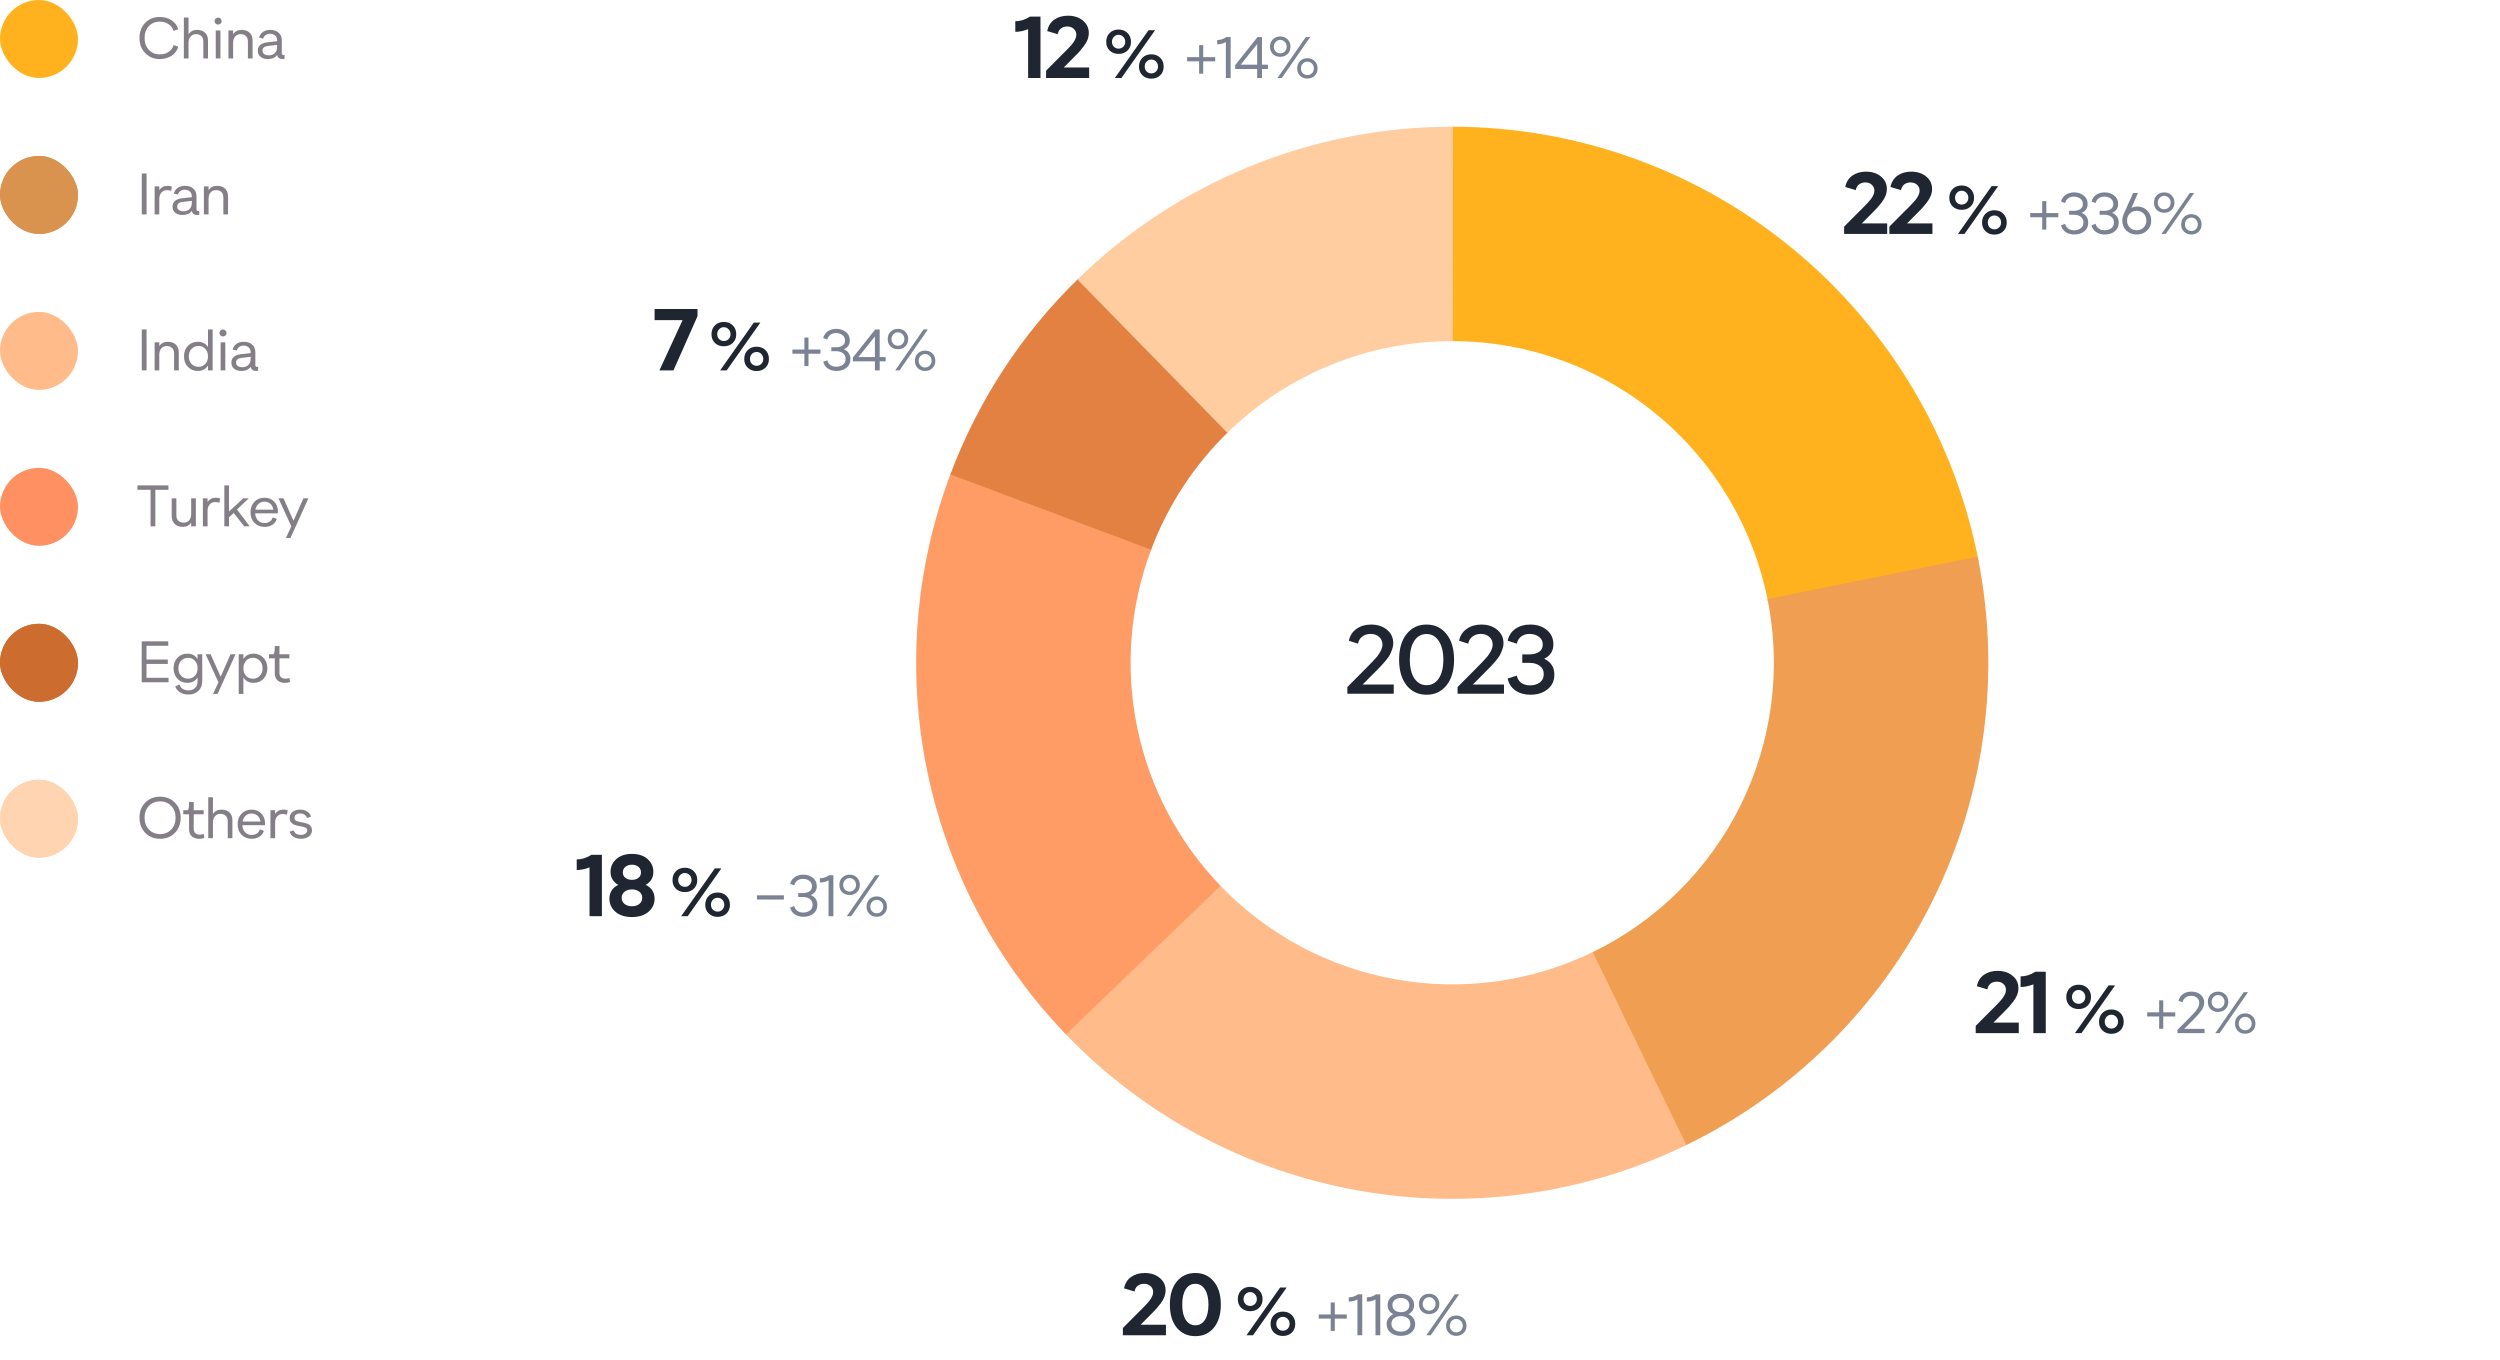 <svg width="513" height="279" viewBox="0 0 513 279" fill="none" xmlns="http://www.w3.org/2000/svg">
<path d="M378.414 48V46.506L381.6 43.302C381.684 43.218 381.852 43.056 382.104 42.816C382.356 42.564 382.524 42.39 382.608 42.294C382.704 42.198 382.854 42.042 383.058 41.826C383.274 41.61 383.424 41.448 383.508 41.34C383.592 41.232 383.712 41.088 383.868 40.908C384.024 40.716 384.132 40.56 384.192 40.44C384.252 40.308 384.324 40.164 384.408 40.008C384.492 39.84 384.546 39.69 384.57 39.558C384.606 39.414 384.624 39.27 384.624 39.126C384.624 38.646 384.45 38.244 384.102 37.92C383.766 37.596 383.316 37.434 382.752 37.434C382.248 37.434 381.816 37.572 381.456 37.848C381.108 38.124 380.892 38.514 380.808 39.018L378.648 38.37C378.852 37.35 379.338 36.57 380.106 36.03C380.886 35.49 381.816 35.22 382.896 35.22C384.144 35.22 385.17 35.556 385.974 36.228C386.778 36.888 387.18 37.734 387.18 38.766C387.18 39.222 387.096 39.678 386.928 40.134C386.76 40.578 386.496 41.034 386.136 41.502C385.776 41.97 385.494 42.318 385.29 42.546C385.086 42.762 384.768 43.092 384.336 43.536L382.05 45.84H387.252V48H378.414ZM387.696 48V46.506L390.882 43.302C390.966 43.218 391.134 43.056 391.386 42.816C391.638 42.564 391.806 42.39 391.89 42.294C391.986 42.198 392.136 42.042 392.34 41.826C392.556 41.61 392.706 41.448 392.79 41.34C392.874 41.232 392.994 41.088 393.15 40.908C393.306 40.716 393.414 40.56 393.474 40.44C393.534 40.308 393.606 40.164 393.69 40.008C393.774 39.84 393.828 39.69 393.852 39.558C393.888 39.414 393.906 39.27 393.906 39.126C393.906 38.646 393.732 38.244 393.384 37.92C393.048 37.596 392.598 37.434 392.034 37.434C391.53 37.434 391.098 37.572 390.738 37.848C390.39 38.124 390.174 38.514 390.09 39.018L387.93 38.37C388.134 37.35 388.62 36.57 389.388 36.03C390.168 35.49 391.098 35.22 392.178 35.22C393.426 35.22 394.452 35.556 395.256 36.228C396.06 36.888 396.462 37.734 396.462 38.766C396.462 39.222 396.378 39.678 396.21 40.134C396.042 40.578 395.778 41.034 395.418 41.502C395.058 41.97 394.776 42.318 394.572 42.546C394.368 42.762 394.05 43.092 393.618 43.536L391.332 45.84H396.534V48H387.696Z" fill="#1F2632"/>
<path d="M404.351 42.386C403.875 42.834 403.269 43.058 402.531 43.058C401.794 43.058 401.187 42.834 400.711 42.386C400.235 41.929 399.997 41.331 399.997 40.594C399.997 39.838 400.235 39.227 400.711 38.76C401.187 38.293 401.794 38.06 402.531 38.06C403.269 38.06 403.875 38.293 404.351 38.76C404.837 39.227 405.079 39.838 405.079 40.594C405.079 41.331 404.837 41.929 404.351 42.386ZM401.775 48L408.677 38.2H410.021L403.119 48H401.775ZM401.565 41.588C401.836 41.849 402.158 41.98 402.531 41.98C402.905 41.98 403.227 41.849 403.497 41.588C403.768 41.317 403.903 40.981 403.903 40.58C403.903 40.169 403.768 39.829 403.497 39.558C403.227 39.278 402.905 39.138 402.531 39.138C402.158 39.138 401.836 39.278 401.565 39.558C401.304 39.829 401.173 40.169 401.173 40.58C401.173 40.981 401.304 41.317 401.565 41.588ZM411.071 47.454C410.595 47.911 409.989 48.14 409.251 48.14C408.514 48.14 407.907 47.911 407.431 47.454C406.955 46.997 406.717 46.404 406.717 45.676C406.717 44.92 406.955 44.309 407.431 43.842C407.907 43.375 408.514 43.142 409.251 43.142C409.989 43.142 410.595 43.375 411.071 43.842C411.547 44.309 411.785 44.92 411.785 45.676C411.785 46.404 411.547 46.997 411.071 47.454ZM409.251 47.062C409.634 47.062 409.956 46.931 410.217 46.67C410.488 46.399 410.623 46.059 410.623 45.648C410.623 45.237 410.488 44.897 410.217 44.626C409.956 44.355 409.634 44.22 409.251 44.22C408.878 44.22 408.556 44.355 408.285 44.626C408.024 44.897 407.893 45.237 407.893 45.648C407.893 46.059 408.024 46.399 408.285 46.67C408.556 46.931 408.878 47.062 409.251 47.062Z" fill="#1F2632"/>
<path d="M422.36 43.728V44.58H419.9V47.112H419.06V44.58H416.6V43.728H419.06V41.268H419.9V43.728H422.36ZM425.649 48.12C424.937 48.12 424.337 47.948 423.849 47.604C423.361 47.26 423.053 46.8 422.925 46.224L423.765 45.936C423.853 46.336 424.061 46.656 424.389 46.896C424.717 47.136 425.125 47.256 425.613 47.256C426.141 47.256 426.589 47.12 426.957 46.848C427.333 46.576 427.521 46.176 427.521 45.648C427.521 45.128 427.333 44.736 426.957 44.472C426.589 44.2 426.117 44.064 425.541 44.064H424.581V43.26H425.541C426.085 43.26 426.529 43.144 426.873 42.912C427.225 42.672 427.401 42.32 427.401 41.856C427.401 41.368 427.217 40.996 426.849 40.74C426.489 40.476 426.057 40.344 425.553 40.344C425.089 40.344 424.697 40.464 424.377 40.704C424.057 40.944 423.853 41.264 423.765 41.664L422.925 41.376C423.061 40.792 423.369 40.332 423.849 39.996C424.329 39.652 424.913 39.48 425.601 39.48C426.393 39.48 427.053 39.696 427.581 40.128C428.117 40.552 428.385 41.124 428.385 41.844C428.385 42.716 427.973 43.324 427.149 43.668C428.053 44.068 428.505 44.74 428.505 45.684C428.505 46.452 428.229 47.052 427.677 47.484C427.133 47.908 426.457 48.12 425.649 48.12ZM431.908 48.12C431.196 48.12 430.596 47.948 430.107 47.604C429.619 47.26 429.311 46.8 429.183 46.224L430.023 45.936C430.111 46.336 430.32 46.656 430.648 46.896C430.976 47.136 431.384 47.256 431.872 47.256C432.4 47.256 432.848 47.12 433.216 46.848C433.592 46.576 433.78 46.176 433.78 45.648C433.78 45.128 433.592 44.736 433.216 44.472C432.848 44.2 432.376 44.064 431.8 44.064H430.84V43.26H431.8C432.344 43.26 432.788 43.144 433.132 42.912C433.484 42.672 433.66 42.32 433.66 41.856C433.66 41.368 433.476 40.996 433.108 40.74C432.748 40.476 432.316 40.344 431.811 40.344C431.348 40.344 430.956 40.464 430.636 40.704C430.316 40.944 430.111 41.264 430.023 41.664L429.183 41.376C429.319 40.792 429.627 40.332 430.107 39.996C430.588 39.652 431.172 39.48 431.86 39.48C432.652 39.48 433.312 39.696 433.84 40.128C434.376 40.552 434.644 41.124 434.644 41.844C434.644 42.716 434.232 43.324 433.408 43.668C434.312 44.068 434.764 44.74 434.764 45.684C434.764 46.452 434.488 47.052 433.936 47.484C433.392 47.908 432.716 48.12 431.908 48.12ZM438.61 42.384C439.402 42.384 440.07 42.656 440.614 43.2C441.158 43.744 441.43 44.432 441.43 45.264C441.43 46.104 441.142 46.792 440.566 47.328C439.99 47.856 439.282 48.12 438.442 48.12C437.618 48.12 436.918 47.856 436.342 47.328C435.774 46.792 435.49 46.108 435.49 45.276C435.49 44.812 435.602 44.328 435.826 43.824L437.71 39.6H438.706L437.386 42.648C437.762 42.472 438.17 42.384 438.61 42.384ZM438.454 47.256C438.998 47.256 439.462 47.072 439.846 46.704C440.238 46.328 440.434 45.848 440.434 45.264C440.434 44.664 440.242 44.18 439.858 43.812C439.474 43.436 439.006 43.248 438.454 43.248C437.894 43.248 437.422 43.436 437.038 43.812C436.662 44.18 436.474 44.664 436.474 45.264C436.474 45.848 436.666 46.328 437.05 46.704C437.434 47.072 437.902 47.256 438.454 47.256ZM444.096 43.656C443.488 43.656 442.984 43.468 442.584 43.092C442.192 42.708 441.996 42.208 441.996 41.592C441.996 40.96 442.192 40.452 442.584 40.068C442.984 39.676 443.488 39.48 444.096 39.48C444.696 39.48 445.196 39.676 445.596 40.068C445.996 40.46 446.196 40.968 446.196 41.592C446.196 42.208 445.996 42.708 445.596 43.092C445.196 43.468 444.696 43.656 444.096 43.656ZM443.532 48L449.352 39.6H450.24L444.42 48H443.532ZM443.16 42.564C443.416 42.82 443.728 42.948 444.096 42.948C444.464 42.948 444.776 42.82 445.032 42.564C445.288 42.3 445.416 41.976 445.416 41.592C445.416 41.192 445.288 40.86 445.032 40.596C444.776 40.324 444.464 40.188 444.096 40.188C443.728 40.188 443.416 40.324 443.16 40.596C442.904 40.86 442.776 41.192 442.776 41.592C442.776 41.976 442.904 42.3 443.16 42.564ZM449.664 48.12C449.064 48.12 448.564 47.928 448.164 47.544C447.772 47.16 447.576 46.664 447.576 46.056C447.576 45.424 447.772 44.916 448.164 44.532C448.564 44.14 449.064 43.944 449.664 43.944C450.272 43.944 450.772 44.14 451.164 44.532C451.564 44.916 451.764 45.424 451.764 46.056C451.764 46.664 451.564 47.16 451.164 47.544C450.772 47.928 450.272 48.12 449.664 48.12ZM448.728 47.028C448.984 47.284 449.296 47.412 449.664 47.412C450.032 47.412 450.344 47.284 450.6 47.028C450.864 46.764 450.996 46.436 450.996 46.044C450.996 45.644 450.864 45.312 450.6 45.048C450.344 44.784 450.032 44.652 449.664 44.652C449.296 44.652 448.984 44.784 448.728 45.048C448.472 45.312 448.344 45.644 448.344 46.044C448.344 46.436 448.472 46.764 448.728 47.028Z" fill="#7A8293"/>
<path d="M135.314 76L140.066 65.686H134.324V63.4H143.126V64.894L138.194 76H135.314Z" fill="#1F2632"/>
<path d="M150.351 70.386C149.875 70.834 149.269 71.058 148.531 71.058C147.794 71.058 147.187 70.834 146.711 70.386C146.235 69.929 145.997 69.331 145.997 68.594C145.997 67.838 146.235 67.227 146.711 66.76C147.187 66.293 147.794 66.06 148.531 66.06C149.269 66.06 149.875 66.293 150.351 66.76C150.837 67.227 151.079 67.838 151.079 68.594C151.079 69.331 150.837 69.929 150.351 70.386ZM147.775 76L154.677 66.2H156.021L149.119 76H147.775ZM147.565 69.588C147.836 69.849 148.158 69.98 148.531 69.98C148.905 69.98 149.227 69.849 149.497 69.588C149.768 69.317 149.903 68.981 149.903 68.58C149.903 68.169 149.768 67.829 149.497 67.558C149.227 67.278 148.905 67.138 148.531 67.138C148.158 67.138 147.836 67.278 147.565 67.558C147.304 67.829 147.173 68.169 147.173 68.58C147.173 68.981 147.304 69.317 147.565 69.588ZM157.071 75.454C156.595 75.911 155.989 76.14 155.251 76.14C154.514 76.14 153.907 75.911 153.431 75.454C152.955 74.997 152.717 74.404 152.717 73.676C152.717 72.92 152.955 72.309 153.431 71.842C153.907 71.375 154.514 71.142 155.251 71.142C155.989 71.142 156.595 71.375 157.071 71.842C157.547 72.309 157.785 72.92 157.785 73.676C157.785 74.404 157.547 74.997 157.071 75.454ZM155.251 75.062C155.634 75.062 155.956 74.931 156.217 74.67C156.488 74.399 156.623 74.059 156.623 73.648C156.623 73.237 156.488 72.897 156.217 72.626C155.956 72.355 155.634 72.22 155.251 72.22C154.878 72.22 154.556 72.355 154.285 72.626C154.024 72.897 153.893 73.237 153.893 73.648C153.893 74.059 154.024 74.399 154.285 74.67C154.556 74.931 154.878 75.062 155.251 75.062Z" fill="#1F2632"/>
<path d="M168.36 71.728V72.58H165.9V75.112H165.06V72.58H162.6V71.728H165.06V69.268H165.9V71.728H168.36ZM171.649 76.12C170.937 76.12 170.337 75.948 169.849 75.604C169.361 75.26 169.053 74.8 168.925 74.224L169.765 73.936C169.853 74.336 170.061 74.656 170.389 74.896C170.717 75.136 171.125 75.256 171.613 75.256C172.141 75.256 172.589 75.12 172.957 74.848C173.333 74.576 173.521 74.176 173.521 73.648C173.521 73.128 173.333 72.736 172.957 72.472C172.589 72.2 172.117 72.064 171.541 72.064H170.581V71.26H171.541C172.085 71.26 172.529 71.144 172.873 70.912C173.225 70.672 173.401 70.32 173.401 69.856C173.401 69.368 173.217 68.996 172.849 68.74C172.489 68.476 172.057 68.344 171.553 68.344C171.089 68.344 170.697 68.464 170.377 68.704C170.057 68.944 169.853 69.264 169.765 69.664L168.925 69.376C169.061 68.792 169.369 68.332 169.849 67.996C170.329 67.652 170.913 67.48 171.601 67.48C172.393 67.48 173.053 67.696 173.581 68.128C174.117 68.552 174.385 69.124 174.385 69.844C174.385 70.716 173.973 71.324 173.149 71.668C174.053 72.068 174.505 72.74 174.505 73.684C174.505 74.452 174.229 75.052 173.677 75.484C173.133 75.908 172.457 76.12 171.649 76.12ZM179.528 76V74.152H175.015V73.36L179.6 67.6H180.512V73.276H181.736V74.152H180.512V76H179.528ZM176.144 73.276H179.528V69.04L176.144 73.276ZM184.26 71.656C183.652 71.656 183.148 71.468 182.748 71.092C182.356 70.708 182.16 70.208 182.16 69.592C182.16 68.96 182.356 68.452 182.748 68.068C183.148 67.676 183.652 67.48 184.26 67.48C184.86 67.48 185.36 67.676 185.76 68.068C186.16 68.46 186.36 68.968 186.36 69.592C186.36 70.208 186.16 70.708 185.76 71.092C185.36 71.468 184.86 71.656 184.26 71.656ZM183.696 76L189.516 67.6H190.404L184.584 76H183.696ZM183.324 70.564C183.58 70.82 183.892 70.948 184.26 70.948C184.628 70.948 184.94 70.82 185.196 70.564C185.452 70.3 185.58 69.976 185.58 69.592C185.58 69.192 185.452 68.86 185.196 68.596C184.94 68.324 184.628 68.188 184.26 68.188C183.892 68.188 183.58 68.324 183.324 68.596C183.068 68.86 182.94 69.192 182.94 69.592C182.94 69.976 183.068 70.3 183.324 70.564ZM189.828 76.12C189.228 76.12 188.728 75.928 188.328 75.544C187.936 75.16 187.74 74.664 187.74 74.056C187.74 73.424 187.936 72.916 188.328 72.532C188.728 72.14 189.228 71.944 189.828 71.944C190.436 71.944 190.936 72.14 191.328 72.532C191.728 72.916 191.928 73.424 191.928 74.056C191.928 74.664 191.728 75.16 191.328 75.544C190.936 75.928 190.436 76.12 189.828 76.12ZM188.892 75.028C189.148 75.284 189.46 75.412 189.828 75.412C190.196 75.412 190.508 75.284 190.764 75.028C191.028 74.764 191.16 74.436 191.16 74.044C191.16 73.644 191.028 73.312 190.764 73.048C190.508 72.784 190.196 72.652 189.828 72.652C189.46 72.652 189.148 72.784 188.892 73.048C188.636 73.312 188.508 73.644 188.508 74.044C188.508 74.436 188.636 74.764 188.892 75.028Z" fill="#7A8293"/>
<path d="M210.97 16V5.992C210.046 6.352 209.17 6.532 208.342 6.532V4.354C209.386 4.354 210.394 4.036 211.366 3.4H213.508V16H210.97ZM214.655 16V14.506L217.841 11.302C217.925 11.218 218.093 11.056 218.345 10.816C218.597 10.564 218.765 10.39 218.849 10.294C218.945 10.198 219.095 10.042 219.299 9.826C219.515 9.61 219.665 9.448 219.749 9.34C219.833 9.232 219.953 9.088 220.109 8.908C220.265 8.716 220.373 8.56 220.433 8.44C220.493 8.308 220.565 8.164 220.649 8.008C220.733 7.84 220.787 7.69 220.811 7.558C220.847 7.414 220.865 7.27 220.865 7.126C220.865 6.646 220.691 6.244 220.343 5.92C220.007 5.596 219.557 5.434 218.993 5.434C218.489 5.434 218.057 5.572 217.697 5.848C217.349 6.124 217.133 6.514 217.049 7.018L214.889 6.37C215.093 5.35 215.579 4.57 216.347 4.03C217.127 3.49 218.057 3.22 219.137 3.22C220.385 3.22 221.411 3.556 222.215 4.228C223.019 4.888 223.421 5.734 223.421 6.766C223.421 7.222 223.337 7.678 223.169 8.134C223.001 8.578 222.737 9.034 222.377 9.502C222.017 9.97 221.735 10.318 221.531 10.546C221.327 10.762 221.009 11.092 220.577 11.536L218.291 13.84H223.493V16H214.655Z" fill="#1F2632"/>
<path d="M231.351 10.386C230.875 10.834 230.269 11.058 229.531 11.058C228.794 11.058 228.187 10.834 227.711 10.386C227.235 9.929 226.997 9.331 226.997 8.594C226.997 7.838 227.235 7.227 227.711 6.76C228.187 6.293 228.794 6.06 229.531 6.06C230.269 6.06 230.875 6.293 231.351 6.76C231.837 7.227 232.079 7.838 232.079 8.594C232.079 9.331 231.837 9.929 231.351 10.386ZM228.775 16L235.677 6.2H237.021L230.119 16H228.775ZM228.565 9.588C228.836 9.849 229.158 9.98 229.531 9.98C229.905 9.98 230.227 9.849 230.497 9.588C230.768 9.317 230.903 8.981 230.903 8.58C230.903 8.169 230.768 7.829 230.497 7.558C230.227 7.278 229.905 7.138 229.531 7.138C229.158 7.138 228.836 7.278 228.565 7.558C228.304 7.829 228.173 8.169 228.173 8.58C228.173 8.981 228.304 9.317 228.565 9.588ZM238.071 15.454C237.595 15.911 236.989 16.14 236.251 16.14C235.514 16.14 234.907 15.911 234.431 15.454C233.955 14.997 233.717 14.404 233.717 13.676C233.717 12.92 233.955 12.309 234.431 11.842C234.907 11.375 235.514 11.142 236.251 11.142C236.989 11.142 237.595 11.375 238.071 11.842C238.547 12.309 238.785 12.92 238.785 13.676C238.785 14.404 238.547 14.997 238.071 15.454ZM236.251 15.062C236.634 15.062 236.956 14.931 237.217 14.67C237.488 14.399 237.623 14.059 237.623 13.648C237.623 13.237 237.488 12.897 237.217 12.626C236.956 12.355 236.634 12.22 236.251 12.22C235.878 12.22 235.556 12.355 235.285 12.626C235.024 12.897 234.893 13.237 234.893 13.648C234.893 14.059 235.024 14.399 235.285 14.67C235.556 14.931 235.878 15.062 236.251 15.062Z" fill="#1F2632"/>
<path d="M249.36 11.728V12.58H246.9V15.112H246.06V12.58H243.6V11.728H246.06V9.268H246.9V11.728H249.36ZM251.545 16V8.644C251.025 8.94 250.433 9.088 249.769 9.088V8.212C250.449 8.212 251.073 8.008 251.641 7.6H252.529V16H251.545ZM257.973 16V14.152H253.461V13.36L258.045 7.6H258.957V13.276H260.181V14.152H258.957V16H257.973ZM254.589 13.276H257.973V9.04L254.589 13.276ZM262.705 11.656C262.097 11.656 261.593 11.468 261.193 11.092C260.801 10.708 260.605 10.208 260.605 9.592C260.605 8.96 260.801 8.452 261.193 8.068C261.593 7.676 262.097 7.48 262.705 7.48C263.305 7.48 263.805 7.676 264.205 8.068C264.605 8.46 264.805 8.968 264.805 9.592C264.805 10.208 264.605 10.708 264.205 11.092C263.805 11.468 263.305 11.656 262.705 11.656ZM262.141 16L267.961 7.6H268.849L263.029 16H262.141ZM261.769 10.564C262.025 10.82 262.337 10.948 262.705 10.948C263.073 10.948 263.385 10.82 263.641 10.564C263.897 10.3 264.025 9.976 264.025 9.592C264.025 9.192 263.897 8.86 263.641 8.596C263.385 8.324 263.073 8.188 262.705 8.188C262.337 8.188 262.025 8.324 261.769 8.596C261.513 8.86 261.385 9.192 261.385 9.592C261.385 9.976 261.513 10.3 261.769 10.564ZM268.273 16.12C267.673 16.12 267.173 15.928 266.773 15.544C266.381 15.16 266.185 14.664 266.185 14.056C266.185 13.424 266.381 12.916 266.773 12.532C267.173 12.14 267.673 11.944 268.273 11.944C268.881 11.944 269.381 12.14 269.773 12.532C270.173 12.916 270.373 13.424 270.373 14.056C270.373 14.664 270.173 15.16 269.773 15.544C269.381 15.928 268.881 16.12 268.273 16.12ZM267.337 15.028C267.593 15.284 267.905 15.412 268.273 15.412C268.641 15.412 268.953 15.284 269.209 15.028C269.473 14.764 269.605 14.436 269.605 14.044C269.605 13.644 269.473 13.312 269.209 13.048C268.953 12.784 268.641 12.652 268.273 12.652C267.905 12.652 267.593 12.784 267.337 13.048C267.081 13.312 266.953 13.644 266.953 14.044C266.953 14.436 267.081 14.764 267.337 15.028Z" fill="#7A8293"/>
<path d="M120.97 188V177.992C120.046 178.352 119.17 178.532 118.342 178.532V176.354C119.386 176.354 120.394 176.036 121.366 175.4H123.508V188H120.97ZM133.043 187.118C132.191 187.826 131.069 188.18 129.677 188.18C128.285 188.18 127.163 187.826 126.311 187.118C125.471 186.398 125.051 185.498 125.051 184.418C125.051 183.134 125.657 182.186 126.869 181.574C125.813 180.974 125.285 180.086 125.285 178.91C125.285 177.854 125.681 176.978 126.473 176.282C127.265 175.574 128.333 175.22 129.677 175.22C131.033 175.22 132.101 175.574 132.881 176.282C133.673 176.978 134.069 177.854 134.069 178.91C134.069 180.086 133.547 180.974 132.503 181.574C133.715 182.186 134.321 183.134 134.321 184.418C134.321 185.498 133.895 186.398 133.043 187.118ZM128.327 180.134C128.687 180.41 129.137 180.548 129.677 180.548C130.217 180.548 130.661 180.41 131.009 180.134C131.357 179.858 131.531 179.486 131.531 179.018C131.531 178.538 131.351 178.154 130.991 177.866C130.643 177.578 130.205 177.434 129.677 177.434C129.149 177.434 128.705 177.578 128.345 177.866C127.985 178.154 127.805 178.538 127.805 179.018C127.805 179.486 127.979 179.858 128.327 180.134ZM128.165 185.498C128.561 185.81 129.065 185.966 129.677 185.966C130.289 185.966 130.793 185.81 131.189 185.498C131.585 185.186 131.783 184.766 131.783 184.238C131.783 183.71 131.585 183.29 131.189 182.978C130.793 182.666 130.289 182.51 129.677 182.51C129.065 182.51 128.561 182.666 128.165 182.978C127.769 183.29 127.571 183.71 127.571 184.238C127.571 184.766 127.769 185.186 128.165 185.498Z" fill="#1F2632"/>
<path d="M142.351 182.386C141.875 182.834 141.269 183.058 140.531 183.058C139.794 183.058 139.187 182.834 138.711 182.386C138.235 181.929 137.997 181.331 137.997 180.594C137.997 179.838 138.235 179.227 138.711 178.76C139.187 178.293 139.794 178.06 140.531 178.06C141.269 178.06 141.875 178.293 142.351 178.76C142.837 179.227 143.079 179.838 143.079 180.594C143.079 181.331 142.837 181.929 142.351 182.386ZM139.775 188L146.677 178.2H148.021L141.119 188H139.775ZM139.565 181.588C139.836 181.849 140.158 181.98 140.531 181.98C140.905 181.98 141.227 181.849 141.497 181.588C141.768 181.317 141.903 180.981 141.903 180.58C141.903 180.169 141.768 179.829 141.497 179.558C141.227 179.278 140.905 179.138 140.531 179.138C140.158 179.138 139.836 179.278 139.565 179.558C139.304 179.829 139.173 180.169 139.173 180.58C139.173 180.981 139.304 181.317 139.565 181.588ZM149.071 187.454C148.595 187.911 147.989 188.14 147.251 188.14C146.514 188.14 145.907 187.911 145.431 187.454C144.955 186.997 144.717 186.404 144.717 185.676C144.717 184.92 144.955 184.309 145.431 183.842C145.907 183.375 146.514 183.142 147.251 183.142C147.989 183.142 148.595 183.375 149.071 183.842C149.547 184.309 149.785 184.92 149.785 185.676C149.785 186.404 149.547 186.997 149.071 187.454ZM147.251 187.062C147.634 187.062 147.956 186.931 148.217 186.67C148.488 186.399 148.623 186.059 148.623 185.648C148.623 185.237 148.488 184.897 148.217 184.626C147.956 184.355 147.634 184.22 147.251 184.22C146.878 184.22 146.556 184.355 146.285 184.626C146.024 184.897 145.893 185.237 145.893 185.648C145.893 186.059 146.024 186.399 146.285 186.67C146.556 186.931 146.878 187.062 147.251 187.062Z" fill="#1F2632"/>
<path d="M160.852 183.728V184.58H155.332V183.728H160.852ZM164.868 188.12C164.156 188.12 163.556 187.948 163.068 187.604C162.58 187.26 162.272 186.8 162.144 186.224L162.984 185.936C163.072 186.336 163.28 186.656 163.608 186.896C163.936 187.136 164.344 187.256 164.832 187.256C165.36 187.256 165.808 187.12 166.176 186.848C166.552 186.576 166.74 186.176 166.74 185.648C166.74 185.128 166.552 184.736 166.176 184.472C165.808 184.2 165.336 184.064 164.76 184.064H163.8V183.26H164.76C165.304 183.26 165.748 183.144 166.092 182.912C166.444 182.672 166.62 182.32 166.62 181.856C166.62 181.368 166.436 180.996 166.068 180.74C165.708 180.476 165.276 180.344 164.772 180.344C164.308 180.344 163.916 180.464 163.596 180.704C163.276 180.944 163.072 181.264 162.984 181.664L162.144 181.376C162.28 180.792 162.588 180.332 163.068 179.996C163.548 179.652 164.132 179.48 164.82 179.48C165.612 179.48 166.272 179.696 166.8 180.128C167.336 180.552 167.604 181.124 167.604 181.844C167.604 182.716 167.192 183.324 166.368 183.668C167.272 184.068 167.724 184.74 167.724 185.684C167.724 186.452 167.448 187.052 166.896 187.484C166.352 187.908 165.676 188.12 164.868 188.12ZM170.022 188V180.644C169.502 180.94 168.91 181.088 168.246 181.088V180.212C168.926 180.212 169.55 180.008 170.118 179.6H171.006V188H170.022ZM174.338 183.656C173.73 183.656 173.226 183.468 172.826 183.092C172.434 182.708 172.238 182.208 172.238 181.592C172.238 180.96 172.434 180.452 172.826 180.068C173.226 179.676 173.73 179.48 174.338 179.48C174.938 179.48 175.438 179.676 175.838 180.068C176.238 180.46 176.438 180.968 176.438 181.592C176.438 182.208 176.238 182.708 175.838 183.092C175.438 183.468 174.938 183.656 174.338 183.656ZM173.774 188L179.594 179.6H180.482L174.662 188H173.774ZM173.402 182.564C173.658 182.82 173.97 182.948 174.338 182.948C174.706 182.948 175.018 182.82 175.274 182.564C175.53 182.3 175.658 181.976 175.658 181.592C175.658 181.192 175.53 180.86 175.274 180.596C175.018 180.324 174.706 180.188 174.338 180.188C173.97 180.188 173.658 180.324 173.402 180.596C173.146 180.86 173.018 181.192 173.018 181.592C173.018 181.976 173.146 182.3 173.402 182.564ZM179.906 188.12C179.306 188.12 178.806 187.928 178.406 187.544C178.014 187.16 177.818 186.664 177.818 186.056C177.818 185.424 178.014 184.916 178.406 184.532C178.806 184.14 179.306 183.944 179.906 183.944C180.514 183.944 181.014 184.14 181.406 184.532C181.806 184.916 182.006 185.424 182.006 186.056C182.006 186.664 181.806 187.16 181.406 187.544C181.014 187.928 180.514 188.12 179.906 188.12ZM178.97 187.028C179.226 187.284 179.538 187.412 179.906 187.412C180.274 187.412 180.586 187.284 180.842 187.028C181.106 186.764 181.238 186.436 181.238 186.044C181.238 185.644 181.106 185.312 180.842 185.048C180.586 184.784 180.274 184.652 179.906 184.652C179.538 184.652 179.226 184.784 178.97 185.048C178.714 185.312 178.586 185.644 178.586 186.044C178.586 186.436 178.714 186.764 178.97 187.028Z" fill="#7A8293"/>
<path d="M230.414 274V272.506L233.6 269.302C233.684 269.218 233.852 269.056 234.104 268.816C234.356 268.564 234.524 268.39 234.608 268.294C234.704 268.198 234.854 268.042 235.058 267.826C235.274 267.61 235.424 267.448 235.508 267.34C235.592 267.232 235.712 267.088 235.868 266.908C236.024 266.716 236.132 266.56 236.192 266.44C236.252 266.308 236.324 266.164 236.408 266.008C236.492 265.84 236.546 265.69 236.57 265.558C236.606 265.414 236.624 265.27 236.624 265.126C236.624 264.646 236.45 264.244 236.102 263.92C235.766 263.596 235.316 263.434 234.752 263.434C234.248 263.434 233.816 263.572 233.456 263.848C233.108 264.124 232.892 264.514 232.808 265.018L230.648 264.37C230.852 263.35 231.338 262.57 232.106 262.03C232.886 261.49 233.816 261.22 234.896 261.22C236.144 261.22 237.17 261.556 237.974 262.228C238.778 262.888 239.18 263.734 239.18 264.766C239.18 265.222 239.096 265.678 238.928 266.134C238.76 266.578 238.496 267.034 238.136 267.502C237.776 267.97 237.494 268.318 237.29 268.546C237.086 268.762 236.768 269.092 236.336 269.536L234.05 271.84H239.252V274H230.414ZM245.294 274.18C243.71 274.18 242.438 273.604 241.478 272.452C240.53 271.288 240.056 269.704 240.056 267.7C240.056 265.696 240.53 264.118 241.478 262.966C242.438 261.802 243.704 261.22 245.276 261.22C246.86 261.22 248.126 261.802 249.074 262.966C250.034 264.118 250.514 265.696 250.514 267.7C250.514 269.704 250.034 271.288 249.074 272.452C248.126 273.604 246.866 274.18 245.294 274.18ZM245.294 271.948C246.122 271.948 246.776 271.576 247.256 270.832C247.736 270.076 247.976 269.032 247.976 267.7C247.976 266.368 247.73 265.324 247.238 264.568C246.758 263.812 246.104 263.434 245.276 263.434C244.448 263.434 243.794 263.812 243.314 264.568C242.834 265.312 242.594 266.356 242.594 267.7C242.594 269.044 242.834 270.088 243.314 270.832C243.794 271.576 244.454 271.948 245.294 271.948Z" fill="#1F2632"/>
<path d="M258.351 268.386C257.875 268.834 257.269 269.058 256.531 269.058C255.794 269.058 255.187 268.834 254.711 268.386C254.235 267.929 253.997 267.331 253.997 266.594C253.997 265.838 254.235 265.227 254.711 264.76C255.187 264.293 255.794 264.06 256.531 264.06C257.269 264.06 257.875 264.293 258.351 264.76C258.837 265.227 259.079 265.838 259.079 266.594C259.079 267.331 258.837 267.929 258.351 268.386ZM255.775 274L262.677 264.2H264.021L257.119 274H255.775ZM255.565 267.588C255.836 267.849 256.158 267.98 256.531 267.98C256.905 267.98 257.227 267.849 257.497 267.588C257.768 267.317 257.903 266.981 257.903 266.58C257.903 266.169 257.768 265.829 257.497 265.558C257.227 265.278 256.905 265.138 256.531 265.138C256.158 265.138 255.836 265.278 255.565 265.558C255.304 265.829 255.173 266.169 255.173 266.58C255.173 266.981 255.304 267.317 255.565 267.588ZM265.071 273.454C264.595 273.911 263.989 274.14 263.251 274.14C262.514 274.14 261.907 273.911 261.431 273.454C260.955 272.997 260.717 272.404 260.717 271.676C260.717 270.92 260.955 270.309 261.431 269.842C261.907 269.375 262.514 269.142 263.251 269.142C263.989 269.142 264.595 269.375 265.071 269.842C265.547 270.309 265.785 270.92 265.785 271.676C265.785 272.404 265.547 272.997 265.071 273.454ZM263.251 273.062C263.634 273.062 263.956 272.931 264.217 272.67C264.488 272.399 264.623 272.059 264.623 271.648C264.623 271.237 264.488 270.897 264.217 270.626C263.956 270.355 263.634 270.22 263.251 270.22C262.878 270.22 262.556 270.355 262.285 270.626C262.024 270.897 261.893 271.237 261.893 271.648C261.893 272.059 262.024 272.399 262.285 272.67C262.556 272.931 262.878 273.062 263.251 273.062Z" fill="#1F2632"/>
<path d="M276.36 269.728V270.58H273.9V273.112H273.06V270.58H270.6V269.728H273.06V267.268H273.9V269.728H276.36ZM278.545 274V266.644C278.025 266.94 277.433 267.088 276.769 267.088V266.212C277.449 266.212 278.073 266.008 278.641 265.6H279.529V274H278.545ZM282.249 274V266.644C281.729 266.94 281.137 267.088 280.473 267.088V266.212C281.153 266.212 281.777 266.008 282.345 265.6H283.233V274H282.249ZM289.588 273.448C289.052 273.896 288.344 274.12 287.464 274.12C286.584 274.12 285.876 273.896 285.34 273.448C284.804 273 284.536 272.424 284.536 271.72C284.536 271.256 284.66 270.844 284.908 270.484C285.156 270.124 285.496 269.852 285.928 269.668C285.136 269.308 284.74 268.68 284.74 267.784C284.74 267.112 284.988 266.56 285.484 266.128C285.98 265.696 286.64 265.48 287.464 265.48C288.288 265.48 288.944 265.696 289.432 266.128C289.928 266.56 290.176 267.112 290.176 267.784C290.176 268.216 290.072 268.596 289.864 268.924C289.656 269.252 289.368 269.5 289 269.668C289.432 269.852 289.772 270.124 290.02 270.484C290.268 270.844 290.392 271.256 290.392 271.72C290.392 272.416 290.124 272.992 289.588 273.448ZM286.204 268.876C286.532 269.132 286.952 269.26 287.464 269.26C287.976 269.26 288.392 269.132 288.712 268.876C289.032 268.612 289.192 268.264 289.192 267.832C289.192 267.384 289.032 267.024 288.712 266.752C288.392 266.48 287.976 266.344 287.464 266.344C286.952 266.344 286.532 266.48 286.204 266.752C285.884 267.024 285.724 267.384 285.724 267.832C285.724 268.264 285.884 268.612 286.204 268.876ZM287.464 273.256C288.032 273.256 288.496 273.108 288.856 272.812C289.224 272.516 289.408 272.128 289.408 271.648C289.408 271.168 289.228 270.784 288.868 270.496C288.508 270.208 288.04 270.064 287.464 270.064C286.888 270.064 286.42 270.208 286.06 270.496C285.7 270.784 285.52 271.168 285.52 271.648C285.52 272.128 285.7 272.516 286.06 272.812C286.42 273.108 286.888 273.256 287.464 273.256ZM293.256 269.656C292.648 269.656 292.144 269.468 291.744 269.092C291.352 268.708 291.156 268.208 291.156 267.592C291.156 266.96 291.352 266.452 291.744 266.068C292.144 265.676 292.648 265.48 293.256 265.48C293.856 265.48 294.356 265.676 294.756 266.068C295.156 266.46 295.356 266.968 295.356 267.592C295.356 268.208 295.156 268.708 294.756 269.092C294.356 269.468 293.856 269.656 293.256 269.656ZM292.692 274L298.512 265.6H299.4L293.58 274H292.692ZM292.32 268.564C292.576 268.82 292.888 268.948 293.256 268.948C293.624 268.948 293.936 268.82 294.192 268.564C294.448 268.3 294.576 267.976 294.576 267.592C294.576 267.192 294.448 266.86 294.192 266.596C293.936 266.324 293.624 266.188 293.256 266.188C292.888 266.188 292.576 266.324 292.32 266.596C292.064 266.86 291.936 267.192 291.936 267.592C291.936 267.976 292.064 268.3 292.32 268.564ZM298.824 274.12C298.224 274.12 297.724 273.928 297.324 273.544C296.932 273.16 296.736 272.664 296.736 272.056C296.736 271.424 296.932 270.916 297.324 270.532C297.724 270.14 298.224 269.944 298.824 269.944C299.432 269.944 299.932 270.14 300.324 270.532C300.724 270.916 300.924 271.424 300.924 272.056C300.924 272.664 300.724 273.16 300.324 273.544C299.932 273.928 299.432 274.12 298.824 274.12ZM297.888 273.028C298.144 273.284 298.456 273.412 298.824 273.412C299.192 273.412 299.504 273.284 299.76 273.028C300.024 272.764 300.156 272.436 300.156 272.044C300.156 271.644 300.024 271.312 299.76 271.048C299.504 270.784 299.192 270.652 298.824 270.652C298.456 270.652 298.144 270.784 297.888 271.048C297.632 271.312 297.504 271.644 297.504 272.044C297.504 272.436 297.632 272.764 297.888 273.028Z" fill="#7A8293"/>
<path d="M405.414 212V210.506L408.6 207.302C408.684 207.218 408.852 207.056 409.104 206.816C409.356 206.564 409.524 206.39 409.608 206.294C409.704 206.198 409.854 206.042 410.058 205.826C410.274 205.61 410.424 205.448 410.508 205.34C410.592 205.232 410.712 205.088 410.868 204.908C411.024 204.716 411.132 204.56 411.192 204.44C411.252 204.308 411.324 204.164 411.408 204.008C411.492 203.84 411.546 203.69 411.57 203.558C411.606 203.414 411.624 203.27 411.624 203.126C411.624 202.646 411.45 202.244 411.102 201.92C410.766 201.596 410.316 201.434 409.752 201.434C409.248 201.434 408.816 201.572 408.456 201.848C408.108 202.124 407.892 202.514 407.808 203.018L405.648 202.37C405.852 201.35 406.338 200.57 407.106 200.03C407.886 199.49 408.816 199.22 409.896 199.22C411.144 199.22 412.17 199.556 412.974 200.228C413.778 200.888 414.18 201.734 414.18 202.766C414.18 203.222 414.096 203.678 413.928 204.134C413.76 204.578 413.496 205.034 413.136 205.502C412.776 205.97 412.494 206.318 412.29 206.546C412.086 206.762 411.768 207.092 411.336 207.536L409.05 209.84H414.252V212H405.414ZM417.252 212V201.992C416.328 202.352 415.452 202.532 414.624 202.532V200.354C415.668 200.354 416.676 200.036 417.648 199.4H419.79V212H417.252Z" fill="#1F2632"/>
<path d="M428.351 206.386C427.875 206.834 427.269 207.058 426.531 207.058C425.794 207.058 425.187 206.834 424.711 206.386C424.235 205.929 423.997 205.331 423.997 204.594C423.997 203.838 424.235 203.227 424.711 202.76C425.187 202.293 425.794 202.06 426.531 202.06C427.269 202.06 427.875 202.293 428.351 202.76C428.837 203.227 429.079 203.838 429.079 204.594C429.079 205.331 428.837 205.929 428.351 206.386ZM425.775 212L432.677 202.2H434.021L427.119 212H425.775ZM425.565 205.588C425.836 205.849 426.158 205.98 426.531 205.98C426.905 205.98 427.227 205.849 427.497 205.588C427.768 205.317 427.903 204.981 427.903 204.58C427.903 204.169 427.768 203.829 427.497 203.558C427.227 203.278 426.905 203.138 426.531 203.138C426.158 203.138 425.836 203.278 425.565 203.558C425.304 203.829 425.173 204.169 425.173 204.58C425.173 204.981 425.304 205.317 425.565 205.588ZM435.071 211.454C434.595 211.911 433.989 212.14 433.251 212.14C432.514 212.14 431.907 211.911 431.431 211.454C430.955 210.997 430.717 210.404 430.717 209.676C430.717 208.92 430.955 208.309 431.431 207.842C431.907 207.375 432.514 207.142 433.251 207.142C433.989 207.142 434.595 207.375 435.071 207.842C435.547 208.309 435.785 208.92 435.785 209.676C435.785 210.404 435.547 210.997 435.071 211.454ZM433.251 211.062C433.634 211.062 433.956 210.931 434.217 210.67C434.488 210.399 434.623 210.059 434.623 209.648C434.623 209.237 434.488 208.897 434.217 208.626C433.956 208.355 433.634 208.22 433.251 208.22C432.878 208.22 432.556 208.355 432.285 208.626C432.024 208.897 431.893 209.237 431.893 209.648C431.893 210.059 432.024 210.399 432.285 210.67C432.556 210.931 432.878 211.062 433.251 211.062Z" fill="#1F2632"/>
<path d="M446.36 207.728V208.58H443.9V211.112H443.06V208.58H440.6V207.728H443.06V205.268H443.9V207.728H446.36ZM446.817 212V211.328L448.941 209.192C449.773 208.352 450.309 207.78 450.549 207.476C451.045 206.844 451.293 206.296 451.293 205.832C451.293 205.392 451.141 205.036 450.837 204.764C450.533 204.484 450.133 204.344 449.637 204.344C449.181 204.344 448.789 204.464 448.461 204.704C448.141 204.936 447.941 205.256 447.861 205.664L447.021 205.376C447.157 204.784 447.461 204.32 447.933 203.984C448.413 203.648 448.993 203.48 449.673 203.48C450.441 203.48 451.069 203.688 451.557 204.104C452.053 204.52 452.301 205.06 452.301 205.724C452.301 206.028 452.241 206.336 452.121 206.648C452.009 206.952 451.829 207.26 451.581 207.572C451.341 207.884 451.129 208.14 450.945 208.34C450.769 208.54 450.525 208.796 450.213 209.108C450.133 209.188 450.073 209.248 450.033 209.288L448.209 211.124H452.373V212H446.817ZM455.146 207.656C454.538 207.656 454.034 207.468 453.634 207.092C453.242 206.708 453.046 206.208 453.046 205.592C453.046 204.96 453.242 204.452 453.634 204.068C454.034 203.676 454.538 203.48 455.146 203.48C455.746 203.48 456.246 203.676 456.646 204.068C457.046 204.46 457.246 204.968 457.246 205.592C457.246 206.208 457.046 206.708 456.646 207.092C456.246 207.468 455.746 207.656 455.146 207.656ZM454.582 212L460.402 203.6H461.29L455.47 212H454.582ZM454.21 206.564C454.466 206.82 454.778 206.948 455.146 206.948C455.514 206.948 455.826 206.82 456.082 206.564C456.338 206.3 456.466 205.976 456.466 205.592C456.466 205.192 456.338 204.86 456.082 204.596C455.826 204.324 455.514 204.188 455.146 204.188C454.778 204.188 454.466 204.324 454.21 204.596C453.954 204.86 453.826 205.192 453.826 205.592C453.826 205.976 453.954 206.3 454.21 206.564ZM460.714 212.12C460.114 212.12 459.614 211.928 459.214 211.544C458.822 211.16 458.626 210.664 458.626 210.056C458.626 209.424 458.822 208.916 459.214 208.532C459.614 208.14 460.114 207.944 460.714 207.944C461.322 207.944 461.822 208.14 462.214 208.532C462.614 208.916 462.814 209.424 462.814 210.056C462.814 210.664 462.614 211.16 462.214 211.544C461.822 211.928 461.322 212.12 460.714 212.12ZM459.778 211.028C460.034 211.284 460.346 211.412 460.714 211.412C461.082 211.412 461.394 211.284 461.65 211.028C461.914 210.764 462.046 210.436 462.046 210.044C462.046 209.644 461.914 209.312 461.65 209.048C461.394 208.784 461.082 208.652 460.714 208.652C460.346 208.652 460.034 208.784 459.778 209.048C459.522 209.312 459.394 209.644 459.394 210.044C459.394 210.436 459.522 210.764 459.778 211.028Z" fill="#7A8293"/>
<path d="M276.478 142.359V140.979L280.018 137.419C281.378 136.059 282.244 135.146 282.618 134.679C283.324 133.759 283.678 132.959 283.678 132.279C283.678 131.639 283.451 131.113 282.998 130.699C282.558 130.286 281.971 130.079 281.238 130.079C280.571 130.079 280.004 130.259 279.538 130.619C279.071 130.966 278.778 131.453 278.658 132.079L276.778 131.479C277.004 130.426 277.531 129.613 278.358 129.039C279.184 128.453 280.178 128.159 281.338 128.159C282.671 128.159 283.764 128.519 284.618 129.239C285.471 129.946 285.898 130.866 285.898 131.999C285.898 132.426 285.811 132.873 285.638 133.339C285.464 133.806 285.291 134.193 285.118 134.499C284.944 134.806 284.644 135.213 284.218 135.719C283.791 136.213 283.504 136.533 283.358 136.679C283.211 136.826 282.898 137.146 282.418 137.639L279.618 140.459H285.998V142.359H276.478ZM292.735 142.559C291.029 142.559 289.662 141.919 288.635 140.639C287.609 139.346 287.095 137.586 287.095 135.359C287.095 133.133 287.609 131.379 288.635 130.099C289.662 128.806 291.022 128.159 292.715 128.159C294.422 128.159 295.789 128.806 296.815 130.099C297.855 131.379 298.375 133.133 298.375 135.359C298.375 137.586 297.855 139.346 296.815 140.639C295.789 141.919 294.429 142.559 292.735 142.559ZM290.235 139.219C290.862 140.139 291.695 140.599 292.735 140.599C293.775 140.599 294.609 140.139 295.235 139.219C295.862 138.286 296.175 136.999 296.175 135.359C296.175 133.719 295.855 132.433 295.215 131.499C294.589 130.566 293.755 130.099 292.715 130.099C291.675 130.099 290.842 130.566 290.215 131.499C289.602 132.433 289.295 133.719 289.295 135.359C289.295 136.999 289.609 138.286 290.235 139.219ZM299.097 142.359V140.979L302.637 137.419C303.997 136.059 304.863 135.146 305.237 134.679C305.943 133.759 306.297 132.959 306.297 132.279C306.297 131.639 306.07 131.113 305.617 130.699C305.177 130.286 304.59 130.079 303.857 130.079C303.19 130.079 302.623 130.259 302.157 130.619C301.69 130.966 301.397 131.453 301.277 132.079L299.397 131.479C299.623 130.426 300.15 129.613 300.977 129.039C301.803 128.453 302.797 128.159 303.957 128.159C305.29 128.159 306.383 128.519 307.237 129.239C308.09 129.946 308.517 130.866 308.517 131.999C308.517 132.426 308.43 132.873 308.257 133.339C308.083 133.806 307.91 134.193 307.737 134.499C307.563 134.806 307.263 135.213 306.837 135.719C306.41 136.213 306.123 136.533 305.977 136.679C305.83 136.826 305.517 137.146 305.037 137.639L302.237 140.459H308.617V142.359H299.097ZM314.054 142.559C312.827 142.559 311.794 142.266 310.954 141.679C310.114 141.093 309.587 140.279 309.374 139.239L311.254 138.639C311.374 139.266 311.674 139.759 312.154 140.119C312.647 140.466 313.254 140.639 313.974 140.639C314.747 140.639 315.407 140.446 315.954 140.059C316.501 139.659 316.774 139.079 316.774 138.319C316.774 137.573 316.494 137.006 315.934 136.619C315.387 136.219 314.694 136.019 313.854 136.019H312.374V134.279H313.854C314.641 134.279 315.287 134.113 315.794 133.779C316.314 133.433 316.574 132.926 316.574 132.259C316.574 131.566 316.307 131.033 315.774 130.659C315.241 130.273 314.607 130.079 313.874 130.079C313.194 130.079 312.614 130.259 312.134 130.619C311.667 130.979 311.374 131.466 311.254 132.079L309.374 131.479C309.601 130.426 310.127 129.613 310.954 129.039C311.781 128.453 312.794 128.159 313.994 128.159C315.381 128.159 316.521 128.533 317.414 129.279C318.307 130.013 318.754 130.993 318.754 132.219C318.754 133.579 318.127 134.566 316.874 135.179C318.261 135.846 318.954 136.926 318.954 138.419C318.954 139.686 318.487 140.693 317.554 141.439C316.634 142.186 315.467 142.559 314.054 142.559Z" fill="#1F2632"/>
<path d="M219.023 212.568C204.493 197.581 194.528 178.769 190.29 158.33C186.053 137.891 187.719 116.668 195.093 97.14L236.256 112.684C231.831 124.401 230.832 137.135 233.374 149.398C235.917 161.662 241.896 172.949 250.614 181.941L219.023 212.568Z" fill="#FF9C65"/>
<path d="M298 26C323.597 26 348.393 34.927 368.117 51.243C387.84 67.56 401.255 90.244 406.052 115.388L362.831 123.633C359.953 108.546 351.904 94.936 340.07 85.146C328.236 75.356 313.358 70 298 70V26Z" fill="#FFB21D"/>
<path d="M405.822 114.218C410.656 138.146 407.393 163.003 396.546 184.873C385.7 206.743 367.887 224.384 345.912 235.017L326.747 195.41C339.932 189.031 350.62 178.446 357.128 165.324C363.636 152.202 365.594 137.288 362.693 122.931L405.822 114.218Z" fill="#F09E52"/>
<path d="M195.018 97.339C200.709 82.18 209.676 68.464 221.28 57.17L251.968 88.702C245.006 95.478 239.625 103.708 236.211 112.803L195.018 97.339Z" fill="#E38142"/>
<path d="M346.04 234.955C325.143 245.1 301.57 248.369 278.701 244.294C255.831 240.218 234.839 229.007 218.733 212.268L250.44 181.761C260.104 191.804 272.699 198.531 286.42 200.976C300.142 203.422 314.286 201.46 326.824 195.373L346.04 234.955Z" fill="#FFBB8A"/>
<path d="M221.088 57.358C241.673 37.226 269.331 25.967 298.125 26L298.075 70C280.799 69.98 264.204 76.736 251.853 88.815L221.088 57.358Z" fill="#FFCDA0"/>
<rect y="32" width="16" height="16" rx="8" fill="#DA924F"/>
<rect y="32" width="16" height="16" rx="8" fill="#DA924F"/>
<path d="M29.092 44V35.6H30.076V44H29.092ZM34.404 38.132C34.748 38.132 35.036 38.18 35.268 38.276L35.124 39.176C34.86 39.072 34.576 39.02 34.272 39.02C33.8 39.02 33.416 39.184 33.12 39.512C32.832 39.832 32.688 40.272 32.688 40.832V44H31.728V38.252H32.688V39.02C33.064 38.428 33.636 38.132 34.404 38.132ZM40.682 43.292C40.746 43.292 40.814 43.284 40.886 43.268V44.084C40.766 44.108 40.63 44.12 40.478 44.12C40.182 44.12 39.934 44.048 39.734 43.904C39.534 43.752 39.414 43.54 39.374 43.268C38.958 43.836 38.318 44.12 37.454 44.12C36.846 44.12 36.35 43.968 35.966 43.664C35.59 43.36 35.402 42.94 35.402 42.404C35.402 41.876 35.586 41.472 35.954 41.192C36.322 40.912 36.782 40.744 37.334 40.688L39.362 40.46V40.352C39.362 39.896 39.226 39.544 38.954 39.296C38.682 39.048 38.33 38.924 37.898 38.924C37.546 38.924 37.246 39.016 36.998 39.2C36.758 39.376 36.598 39.616 36.518 39.92L35.666 39.728C35.794 39.208 36.066 38.812 36.482 38.54C36.898 38.268 37.386 38.132 37.946 38.132C38.674 38.132 39.25 38.324 39.674 38.708C40.106 39.084 40.322 39.624 40.322 40.328V42.944C40.322 43.176 40.442 43.292 40.682 43.292ZM37.766 43.352C38.254 43.32 38.642 43.156 38.93 42.86C39.218 42.556 39.362 42.144 39.362 41.624V41.216L37.49 41.432C36.738 41.512 36.362 41.832 36.362 42.392C36.362 42.72 36.498 42.968 36.77 43.136C37.05 43.304 37.382 43.376 37.766 43.352ZM44.56 38.132C45.233 38.132 45.773 38.324 46.181 38.708C46.589 39.092 46.792 39.632 46.792 40.328V44H45.833V40.544C45.833 40.04 45.697 39.66 45.425 39.404C45.153 39.14 44.785 39.008 44.321 39.008C43.864 39.008 43.496 39.168 43.217 39.488C42.937 39.8 42.797 40.228 42.797 40.772V44H41.837V38.252H42.797V39.032C43.181 38.432 43.769 38.132 44.56 38.132Z" fill="#847F87"/>
<rect y="96" width="16" height="16" rx="8" fill="#FF9061"/>
<path d="M30.892 108V100.512H28.204V99.6H34.564V100.512H31.876V108H30.892ZM39.227 102.252H40.187V108H39.227V107.232C38.835 107.824 38.247 108.12 37.463 108.12C36.823 108.12 36.291 107.924 35.867 107.532C35.443 107.132 35.231 106.568 35.231 105.84V102.252H36.191V105.78C36.191 106.252 36.327 106.616 36.599 106.872C36.879 107.12 37.251 107.244 37.715 107.244C38.171 107.244 38.535 107.088 38.807 106.776C39.087 106.456 39.227 106.024 39.227 105.48V102.252ZM44.31 102.132C44.654 102.132 44.942 102.18 45.174 102.276L45.03 103.176C44.766 103.072 44.482 103.02 44.178 103.02C43.706 103.02 43.322 103.184 43.026 103.512C42.738 103.832 42.594 104.272 42.594 104.832V108H41.634V102.252H42.594V103.02C42.97 102.428 43.542 102.132 44.31 102.132ZM46.032 108V99.6H46.992V104.964L49.932 102.252H51.048L48.636 104.544L51.24 108H50.112L47.952 105.264L46.992 106.152V108H46.032ZM54.285 108.12C53.453 108.12 52.765 107.848 52.221 107.304C51.677 106.752 51.405 106.028 51.405 105.132C51.405 104.236 51.673 103.512 52.209 102.96C52.753 102.408 53.437 102.132 54.261 102.132C55.077 102.132 55.741 102.396 56.253 102.924C56.773 103.452 57.033 104.152 57.033 105.024C57.033 105.12 57.025 105.224 57.009 105.336H52.365C52.397 105.944 52.589 106.428 52.941 106.788C53.293 107.148 53.741 107.328 54.285 107.328C54.701 107.328 55.061 107.228 55.365 107.028C55.669 106.82 55.861 106.54 55.941 106.188L56.793 106.464C56.649 106.984 56.345 107.392 55.881 107.688C55.425 107.976 54.893 108.12 54.285 108.12ZM52.413 104.58H56.085C56.021 104.092 55.825 103.696 55.497 103.392C55.169 103.088 54.761 102.936 54.273 102.936C53.793 102.936 53.385 103.084 53.049 103.38C52.713 103.676 52.501 104.076 52.413 104.58ZM62.264 102.252H63.284L59.6 110.4H58.664L59.78 108L57.14 102.252H58.172L60.224 106.86L62.264 102.252Z" fill="#847F87"/>
<rect y="160" width="16" height="16" rx="8" fill="#FED5B0"/>
<rect y="160" width="16" height="16" rx="8" fill="#FED5B0"/>
<path d="M35.872 170.92C35.072 171.72 34.064 172.12 32.848 172.12C31.632 172.12 30.624 171.72 29.824 170.92C29.024 170.112 28.624 169.068 28.624 167.788C28.624 166.508 29.02 165.472 29.812 164.68C30.612 163.88 31.624 163.48 32.848 163.48C34.072 163.48 35.08 163.88 35.872 164.68C36.672 165.472 37.072 166.508 37.072 167.788C37.072 169.068 36.672 170.112 35.872 170.92ZM32.848 171.16C33.776 171.16 34.536 170.848 35.128 170.224C35.728 169.6 36.028 168.788 36.028 167.788C36.028 166.788 35.728 165.98 35.128 165.364C34.536 164.748 33.776 164.44 32.848 164.44C31.928 164.44 31.168 164.748 30.568 165.364C29.968 165.98 29.668 166.788 29.668 167.788C29.668 168.788 29.968 169.6 30.568 170.224C31.168 170.848 31.928 171.16 32.848 171.16ZM40.859 172.12C40.235 172.12 39.735 171.952 39.359 171.616C38.983 171.272 38.795 170.772 38.795 170.116V167.092H37.607V166.252H38.507C38.619 166.164 38.695 166.004 38.735 165.772C38.775 165.54 38.795 165.14 38.795 164.572H39.755V166.252H41.795V167.092H39.755V170.116C39.755 170.476 39.863 170.76 40.079 170.968C40.295 171.168 40.607 171.268 41.015 171.268C41.271 171.268 41.535 171.22 41.807 171.124L41.939 171.94C41.619 172.06 41.259 172.12 40.859 172.12ZM45.459 166.132C46.132 166.132 46.672 166.324 47.08 166.708C47.487 167.092 47.691 167.632 47.691 168.328V172H46.731V168.544C46.731 168.04 46.596 167.66 46.324 167.404C46.051 167.14 45.684 167.008 45.219 167.008C44.764 167.008 44.395 167.168 44.115 167.488C43.836 167.8 43.696 168.228 43.696 168.772V172H42.736V163.6H43.696V167.032C44.08 166.432 44.667 166.132 45.459 166.132ZM51.645 172.12C50.813 172.12 50.125 171.848 49.581 171.304C49.037 170.752 48.765 170.028 48.765 169.132C48.765 168.236 49.033 167.512 49.569 166.96C50.113 166.408 50.797 166.132 51.621 166.132C52.437 166.132 53.101 166.396 53.613 166.924C54.133 167.452 54.393 168.152 54.393 169.024C54.393 169.12 54.385 169.224 54.369 169.336H49.725C49.757 169.944 49.949 170.428 50.301 170.788C50.653 171.148 51.101 171.328 51.645 171.328C52.061 171.328 52.421 171.228 52.725 171.028C53.029 170.82 53.221 170.54 53.301 170.188L54.153 170.464C54.009 170.984 53.705 171.392 53.241 171.688C52.785 171.976 52.253 172.12 51.645 172.12ZM49.773 168.58H53.445C53.381 168.092 53.185 167.696 52.857 167.392C52.529 167.088 52.121 166.936 51.633 166.936C51.153 166.936 50.745 167.084 50.409 167.38C50.073 167.676 49.861 168.076 49.773 168.58ZM58.168 166.132C58.512 166.132 58.8 166.18 59.032 166.276L58.888 167.176C58.624 167.072 58.34 167.02 58.036 167.02C57.564 167.02 57.18 167.184 56.884 167.512C56.596 167.832 56.452 168.272 56.452 168.832V172H55.492V166.252H56.452V167.02C56.828 166.428 57.4 166.132 58.168 166.132ZM61.762 172.12C61.178 172.12 60.674 171.992 60.25 171.736C59.834 171.472 59.562 171.112 59.434 170.656L60.25 170.392C60.33 170.68 60.502 170.908 60.766 171.076C61.038 171.236 61.358 171.316 61.726 171.316C62.118 171.316 62.434 171.232 62.674 171.064C62.914 170.896 63.034 170.672 63.034 170.392C63.034 170.248 63.002 170.128 62.938 170.032C62.874 169.936 62.77 169.86 62.626 169.804C62.482 169.74 62.346 169.692 62.218 169.66C62.09 169.628 61.91 169.592 61.678 169.552C61.446 169.512 61.27 169.48 61.15 169.456C61.03 169.424 60.866 169.38 60.658 169.324C60.45 169.268 60.286 169.2 60.166 169.12C60.054 169.04 59.934 168.944 59.806 168.832C59.678 168.72 59.586 168.58 59.53 168.412C59.474 168.244 59.446 168.056 59.446 167.848C59.446 167.32 59.642 166.904 60.034 166.6C60.434 166.288 60.954 166.132 61.594 166.132C62.154 166.132 62.63 166.26 63.022 166.516C63.422 166.764 63.686 167.124 63.814 167.596L62.986 167.86C62.914 167.564 62.746 167.336 62.482 167.176C62.226 167.008 61.93 166.924 61.594 166.924C61.234 166.924 60.95 167.008 60.742 167.176C60.534 167.336 60.43 167.548 60.43 167.812C60.43 168.092 60.53 168.292 60.73 168.412C60.93 168.524 61.234 168.616 61.642 168.688C62.386 168.816 62.886 168.936 63.142 169.048C63.726 169.32 64.018 169.756 64.018 170.356C64.018 170.892 63.806 171.32 63.382 171.64C62.958 171.96 62.418 172.12 61.762 172.12Z" fill="#847F87"/>
<rect width="16" height="16" rx="8" fill="#FFB21D"/>
<path d="M32.776 12.12C31.592 12.12 30.604 11.716 29.812 10.908C29.02 10.1 28.624 9.06 28.624 7.788C28.624 6.508 29.016 5.472 29.8 4.68C30.592 3.88 31.584 3.48 32.776 3.48C33.712 3.48 34.528 3.712 35.224 4.176C35.92 4.632 36.368 5.248 36.568 6.024L35.608 6.336C35.464 5.784 35.132 5.332 34.612 4.98C34.1 4.62 33.488 4.44 32.776 4.44C31.88 4.44 31.136 4.748 30.544 5.364C29.96 5.98 29.668 6.788 29.668 7.788C29.668 8.788 29.96 9.6 30.544 10.224C31.136 10.848 31.88 11.16 32.776 11.16C33.488 11.16 34.104 10.984 34.624 10.632C35.144 10.272 35.476 9.812 35.62 9.252L36.568 9.576C36.368 10.352 35.92 10.972 35.224 11.436C34.528 11.892 33.712 12.12 32.776 12.12ZM40.452 6.132C41.124 6.132 41.664 6.324 42.072 6.708C42.48 7.092 42.684 7.632 42.684 8.328V12H41.724V8.544C41.724 8.04 41.588 7.66 41.316 7.404C41.044 7.14 40.676 7.008 40.212 7.008C39.756 7.008 39.388 7.168 39.108 7.488C38.828 7.8 38.688 8.228 38.688 8.772V12H37.728V3.6H38.688V7.032C39.072 6.432 39.66 6.132 40.452 6.132ZM45.27 4.836C45.126 4.972 44.953 5.04 44.754 5.04C44.553 5.04 44.382 4.972 44.237 4.836C44.102 4.7 44.033 4.532 44.033 4.332C44.033 4.132 44.102 3.964 44.237 3.828C44.382 3.684 44.553 3.612 44.754 3.612C44.953 3.612 45.126 3.684 45.27 3.828C45.413 3.964 45.486 4.132 45.486 4.332C45.486 4.532 45.413 4.7 45.27 4.836ZM44.273 12V6.252H45.233V12H44.273ZM49.599 6.132C50.272 6.132 50.812 6.324 51.219 6.708C51.627 7.092 51.831 7.632 51.831 8.328V12H50.871V8.544C50.871 8.04 50.736 7.66 50.464 7.404C50.191 7.14 49.824 7.008 49.359 7.008C48.904 7.008 48.535 7.168 48.255 7.488C47.975 7.8 47.836 8.228 47.836 8.772V12H46.876V6.252H47.836V7.032C48.219 6.432 48.807 6.132 49.599 6.132ZM58.185 11.292C58.249 11.292 58.317 11.284 58.389 11.268V12.084C58.269 12.108 58.133 12.12 57.981 12.12C57.685 12.12 57.437 12.048 57.237 11.904C57.037 11.752 56.917 11.54 56.877 11.268C56.461 11.836 55.821 12.12 54.957 12.12C54.349 12.12 53.853 11.968 53.469 11.664C53.093 11.36 52.905 10.94 52.905 10.404C52.905 9.876 53.089 9.472 53.457 9.192C53.825 8.912 54.285 8.744 54.837 8.688L56.865 8.46V8.352C56.865 7.896 56.729 7.544 56.457 7.296C56.185 7.048 55.833 6.924 55.401 6.924C55.049 6.924 54.749 7.016 54.501 7.2C54.261 7.376 54.101 7.616 54.021 7.92L53.169 7.728C53.297 7.208 53.569 6.812 53.985 6.54C54.401 6.268 54.889 6.132 55.449 6.132C56.177 6.132 56.753 6.324 57.177 6.708C57.609 7.084 57.825 7.624 57.825 8.328V10.944C57.825 11.176 57.945 11.292 58.185 11.292ZM55.269 11.352C55.757 11.32 56.145 11.156 56.433 10.86C56.721 10.556 56.865 10.144 56.865 9.624V9.216L54.993 9.432C54.241 9.512 53.865 9.832 53.865 10.392C53.865 10.72 54.001 10.968 54.273 11.136C54.553 11.304 54.885 11.376 55.269 11.352Z" fill="#847F87"/>
<rect y="64" width="16" height="16" rx="8" fill="#FFBB8A"/>
<path d="M29.092 76V67.6H30.076V76H29.092ZM34.452 70.132C35.124 70.132 35.664 70.324 36.072 70.708C36.48 71.092 36.684 71.632 36.684 72.328V76H35.724V72.544C35.724 72.04 35.588 71.66 35.316 71.404C35.044 71.14 34.676 71.008 34.212 71.008C33.756 71.008 33.388 71.168 33.108 71.488C32.828 71.8 32.688 72.228 32.688 72.772V76H31.728V70.252H32.688V71.032C33.072 70.432 33.66 70.132 34.452 70.132ZM42.678 67.6H43.638V76H42.678V75.016C42.221 75.752 41.517 76.12 40.566 76.12C39.766 76.12 39.097 75.844 38.562 75.292C38.026 74.732 37.758 74.012 37.758 73.132C37.758 72.252 38.022 71.532 38.55 70.972C39.086 70.412 39.758 70.132 40.566 70.132C41.517 70.132 42.221 70.5 42.678 71.236V67.6ZM39.306 74.68C39.69 75.072 40.166 75.268 40.733 75.268C41.301 75.268 41.766 75.072 42.126 74.68C42.493 74.28 42.678 73.764 42.678 73.132C42.678 72.5 42.493 71.984 42.126 71.584C41.766 71.184 41.301 70.984 40.733 70.984C40.166 70.984 39.69 71.184 39.306 71.584C38.929 71.976 38.742 72.492 38.742 73.132C38.742 73.772 38.929 74.288 39.306 74.68ZM46.269 68.836C46.125 68.972 45.953 69.04 45.753 69.04C45.553 69.04 45.381 68.972 45.237 68.836C45.101 68.7 45.033 68.532 45.033 68.332C45.033 68.132 45.101 67.964 45.237 67.828C45.381 67.684 45.553 67.612 45.753 67.612C45.953 67.612 46.125 67.684 46.269 67.828C46.413 67.964 46.485 68.132 46.485 68.332C46.485 68.532 46.413 68.7 46.269 68.836ZM45.273 76V70.252H46.233V76H45.273ZM52.759 75.292C52.823 75.292 52.891 75.284 52.963 75.268V76.084C52.843 76.108 52.707 76.12 52.555 76.12C52.259 76.12 52.011 76.048 51.811 75.904C51.611 75.752 51.491 75.54 51.451 75.268C51.035 75.836 50.395 76.12 49.531 76.12C48.923 76.12 48.427 75.968 48.043 75.664C47.667 75.36 47.479 74.94 47.479 74.404C47.479 73.876 47.663 73.472 48.031 73.192C48.399 72.912 48.859 72.744 49.411 72.688L51.439 72.46V72.352C51.439 71.896 51.303 71.544 51.031 71.296C50.759 71.048 50.407 70.924 49.975 70.924C49.623 70.924 49.323 71.016 49.075 71.2C48.835 71.376 48.675 71.616 48.595 71.92L47.743 71.728C47.871 71.208 48.143 70.812 48.559 70.54C48.975 70.268 49.463 70.132 50.023 70.132C50.751 70.132 51.327 70.324 51.751 70.708C52.183 71.084 52.399 71.624 52.399 72.328V74.944C52.399 75.176 52.519 75.292 52.759 75.292ZM49.843 75.352C50.331 75.32 50.719 75.156 51.007 74.86C51.295 74.556 51.439 74.144 51.439 73.624V73.216L49.567 73.432C48.815 73.512 48.439 73.832 48.439 74.392C48.439 74.72 48.575 74.968 48.847 75.136C49.127 75.304 49.459 75.376 49.843 75.352Z" fill="#847F87"/>
<rect y="128" width="16" height="16" rx="8" fill="#CC6C2E"/>
<rect y="128" width="16" height="16" rx="8" fill="#CC6C2E"/>
<path d="M29.08 140V131.6H34.528V132.512H30.064V135.332H34.432V136.244H30.064V139.088H34.588V140H29.08ZM40.541 134.252H41.501V139.712C41.501 140.592 41.237 141.28 40.709 141.776C40.189 142.272 39.509 142.52 38.669 142.52C38.013 142.52 37.437 142.368 36.941 142.064C36.453 141.76 36.129 141.352 35.969 140.84L36.833 140.468C36.921 140.82 37.129 141.108 37.457 141.332C37.793 141.556 38.193 141.668 38.657 141.668C39.225 141.668 39.681 141.504 40.025 141.176C40.369 140.848 40.541 140.38 40.541 139.772V139.016C40.085 139.752 39.381 140.12 38.429 140.12C37.629 140.12 36.961 139.844 36.425 139.292C35.889 138.732 35.621 138.012 35.621 137.132C35.621 136.252 35.885 135.532 36.413 134.972C36.949 134.412 37.621 134.132 38.429 134.132C39.381 134.132 40.085 134.5 40.541 135.236V134.252ZM37.169 138.68C37.553 139.072 38.029 139.268 38.597 139.268C39.165 139.268 39.629 139.072 39.989 138.68C40.357 138.28 40.541 137.764 40.541 137.132C40.541 136.5 40.357 135.984 39.989 135.584C39.629 135.184 39.165 134.984 38.597 134.984C38.029 134.984 37.553 135.184 37.169 135.584C36.793 135.976 36.605 136.492 36.605 137.132C36.605 137.772 36.793 138.288 37.169 138.68ZM47.313 134.252H48.333L44.649 142.4H43.713L44.829 140L42.189 134.252H43.221L45.273 138.86L47.313 134.252ZM52.045 134.132C52.853 134.132 53.525 134.412 54.061 134.972C54.597 135.532 54.865 136.252 54.865 137.132C54.865 138.012 54.597 138.732 54.061 139.292C53.525 139.844 52.857 140.12 52.057 140.12C51.105 140.12 50.401 139.752 49.945 139.016V142.4H48.985V134.252H49.945V135.224C50.401 134.496 51.101 134.132 52.045 134.132ZM50.485 138.68C50.853 139.072 51.321 139.268 51.889 139.268C52.457 139.268 52.929 139.072 53.305 138.68C53.689 138.288 53.881 137.772 53.881 137.132C53.881 136.492 53.689 135.976 53.305 135.584C52.929 135.184 52.457 134.984 51.889 134.984C51.321 134.984 50.853 135.184 50.485 135.584C50.125 135.984 49.945 136.5 49.945 137.132C49.945 137.764 50.125 138.28 50.485 138.68ZM58.447 140.12C57.823 140.12 57.323 139.952 56.947 139.616C56.571 139.272 56.383 138.772 56.383 138.116V135.092H55.195V134.252H56.095C56.207 134.164 56.283 134.004 56.323 133.772C56.363 133.54 56.383 133.14 56.383 132.572H57.343V134.252H59.383V135.092H57.343V138.116C57.343 138.476 57.451 138.76 57.667 138.968C57.883 139.168 58.195 139.268 58.603 139.268C58.859 139.268 59.123 139.22 59.395 139.124L59.527 139.94C59.207 140.06 58.847 140.12 58.447 140.12Z" fill="#847F87"/>
</svg>
